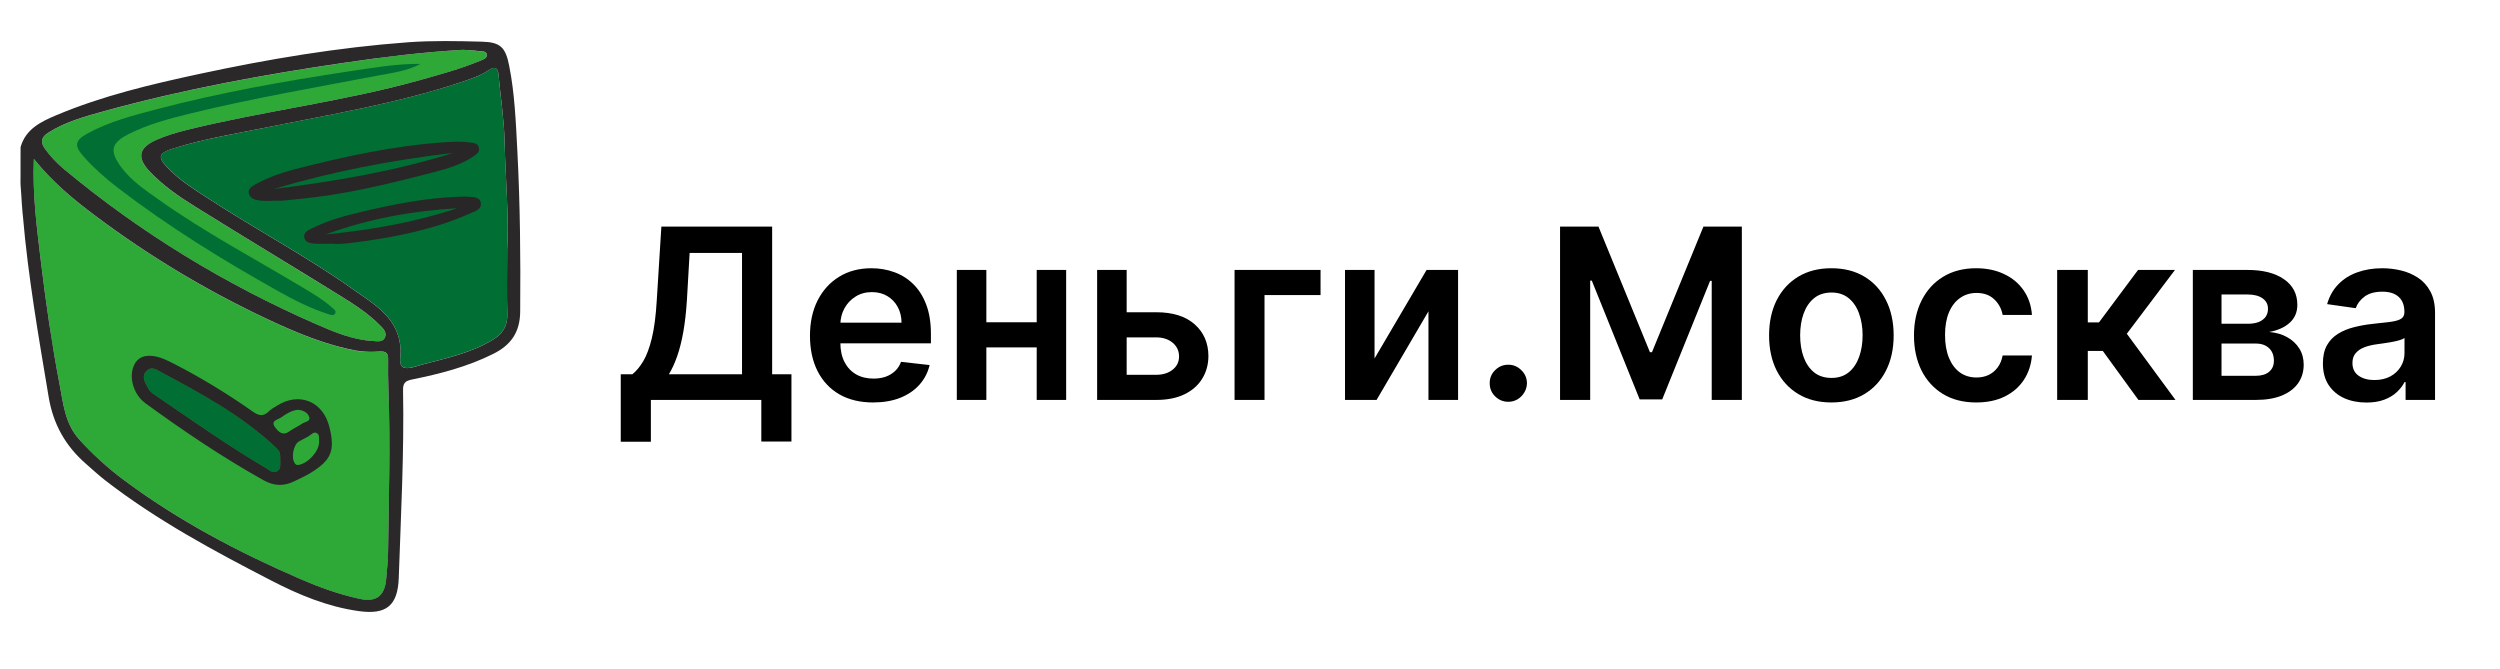 <?xml version="1.0" encoding="UTF-8" standalone="no"?>
<svg
   width="426"
   height="114"
   viewBox="0 0 426 114"
   fill="none"
   version="1.1"
   id="svg66"
   sodipodi:docname="logo-vector-4 (1).svg"
   inkscape:version="1.1.2 (b8e25be833, 2022-02-05)"
   inkscape:export-filename="C:\Users\roman\Downloads\logo-2345.png"
   inkscape:export-xdpi="96"
   inkscape:export-ydpi="96"
   xmlns:inkscape="http://www.inkscape.org/namespaces/inkscape"
   xmlns:sodipodi="http://sodipodi.sourceforge.net/DTD/sodipodi-0.dtd"
   xmlns="http://www.w3.org/2000/svg"
   xmlns:svg="http://www.w3.org/2000/svg">
  <g
     aria-label="Деньги.Москва"
     id="text1536"
     style="font-size:40.609px;line-height:1.25;fill:#000000;stroke-width:1.015">
    <path
       d="m 105.775,75.271 v -11.493 h 1.976 q 0.995,-0.793 1.86,-2.235 0.865,-1.442 1.471,-3.951 0.606,-2.509 0.836,-6.489 l 0.779,-12.489 h 18.877 v 25.164 h 3.288 v 11.465 h -5.134 v -7.095 h -18.819 v 7.124 z m 8.206,-11.493 H 126.44 V 43.098 h -8.927 l -0.461,8.004 q -0.187,3.014 -0.606,5.393 -0.418,2.379 -1.053,4.196 -0.635,1.803 -1.413,3.086 z"
       style="font-weight:600;font-family:Inter;-inkscape-font-specification:'Inter, Semi-Bold'"
       id="path8506" />
    <path
       d="m 148.778,68.58 q -3.331,0 -5.754,-1.384 -2.408,-1.399 -3.706,-3.951 -1.298,-2.567 -1.298,-6.042 0,-3.418 1.298,-5.999 1.312,-2.596 3.663,-4.038 2.351,-1.457 5.523,-1.457 2.048,0 3.865,0.663 1.831,0.649 3.23,2.019 1.413,1.37 2.221,3.49 0.808,2.105 0.808,5.018 v 1.601 h -18.156 v -3.519 h 13.152 q -0.014,-1.5 -0.649,-2.668 -0.635,-1.183 -1.774,-1.86 -1.125,-0.678 -2.625,-0.678 -1.601,0 -2.812,0.779 -1.211,0.764 -1.889,2.019 -0.663,1.24 -0.678,2.726 v 3.072 q 0,1.932 0.707,3.317 0.707,1.37 1.976,2.105 1.269,0.721 2.971,0.721 1.139,0 2.062,-0.317 0.923,-0.332 1.601,-0.966 0.678,-0.635 1.024,-1.572 l 4.874,0.548 q -0.461,1.932 -1.759,3.374 -1.283,1.428 -3.288,2.221 -2.005,0.779 -4.586,0.779 z"
       style="font-weight:600;font-family:Inter;-inkscape-font-specification:'Inter, Semi-Bold'"
       id="path8508" />
    <path
       d="m 178.255,54.909 v 4.283 h -11.796 v -4.283 z m -10.181,-8.912 v 22.151 h -5.033 V 45.997 Z m 13.599,0 v 22.151 h -5.018 V 45.997 Z"
       style="font-weight:600;font-family:Inter;-inkscape-font-specification:'Inter, Semi-Bold'"
       id="path8510" />
    <path
       d="m 190.483,53.207 h 6.533 q 4.24,0 6.562,2.062 2.322,2.062 2.336,5.408 -0.014,2.178 -1.067,3.865 -1.038,1.687 -3.028,2.653 -1.976,0.952 -4.802,0.952 h -10.066 V 45.997 h 5.033 v 17.868 h 5.033 q 1.702,0 2.798,-0.865 1.096,-0.88 1.096,-2.25 0,-1.442 -1.096,-2.351 -1.096,-0.909 -2.798,-0.909 h -6.533 z"
       style="font-weight:600;font-family:Inter;-inkscape-font-specification:'Inter, Semi-Bold'"
       id="path8512" />
    <path
       d="m 225.021,45.997 v 4.283 h -9.547 v 17.868 h -5.105 V 45.997 Z"
       style="font-weight:600;font-family:Inter;-inkscape-font-specification:'Inter, Semi-Bold'"
       id="path8514" />
    <path
       d="m 234.222,61.081 8.869,-15.084 h 5.365 v 22.151 h -5.047 V 53.048 l -8.84,15.099 h -5.379 V 45.997 h 5.033 z"
       style="font-weight:600;font-family:Inter;-inkscape-font-specification:'Inter, Semi-Bold'"
       id="path8516" />
    <path
       d="m 257.021,68.464 q -1.312,0 -2.25,-0.923 -0.937,-0.923 -0.923,-2.25 -0.014,-1.298 0.923,-2.221 0.937,-0.923 2.25,-0.923 1.269,0 2.206,0.923 0.952,0.923 0.966,2.221 -0.014,0.88 -0.461,1.601 -0.433,0.721 -1.154,1.154 -0.707,0.418 -1.557,0.418 z"
       style="font-weight:600;font-family:Inter;-inkscape-font-specification:'Inter, Semi-Bold'"
       id="path8518" />
    <path
       d="m 265.833,38.613 h 6.547 l 8.768,21.401 h 0.346 l 8.768,-21.401 h 6.547 v 29.534 h -5.134 V 47.857 h -0.274 l -8.162,20.204 h -3.836 l -8.162,-20.247 h -0.274 v 20.333 h -5.134 z"
       style="font-weight:600;font-family:Inter;-inkscape-font-specification:'Inter, Semi-Bold'"
       id="path8520" />
    <path
       d="m 312.066,68.58 q -3.245,0 -5.624,-1.428 -2.379,-1.428 -3.692,-3.995 -1.298,-2.567 -1.298,-5.999 0,-3.432 1.298,-6.014 1.312,-2.581 3.692,-4.009 2.379,-1.428 5.624,-1.428 3.245,0 5.624,1.428 2.379,1.428 3.677,4.009 1.312,2.581 1.312,6.014 0,3.432 -1.312,5.999 -1.298,2.567 -3.677,3.995 -2.379,1.428 -5.624,1.428 z m 0.029,-4.182 q 1.759,0 2.942,-0.966 1.183,-0.981 1.759,-2.625 0.591,-1.644 0.591,-3.663 0,-2.033 -0.591,-3.677 -0.577,-1.658 -1.759,-2.639 -1.183,-0.981 -2.942,-0.981 -1.803,0 -3,0.981 -1.183,0.981 -1.774,2.639 -0.577,1.644 -0.577,3.677 0,2.019 0.577,3.663 0.591,1.644 1.774,2.625 1.197,0.966 3,0.966 z"
       style="font-weight:600;font-family:Inter;-inkscape-font-specification:'Inter, Semi-Bold'"
       id="path8522" />
    <path
       d="m 336.755,68.58 q -3.317,0 -5.696,-1.457 -2.365,-1.457 -3.648,-4.023 -1.269,-2.581 -1.269,-5.941 0,-3.374 1.298,-5.956 1.298,-2.596 3.663,-4.038 2.379,-1.457 5.624,-1.457 2.697,0 4.773,0.995 2.091,0.981 3.331,2.783 1.24,1.788 1.413,4.182 H 341.254 q -0.303,-1.601 -1.442,-2.668 -1.125,-1.082 -3.014,-1.082 -1.601,0 -2.812,0.865 -1.211,0.851 -1.889,2.452 -0.663,1.601 -0.663,3.836 0,2.264 0.663,3.894 0.663,1.615 1.86,2.495 1.211,0.865 2.841,0.865 1.154,0 2.062,-0.433 0.923,-0.447 1.543,-1.283 0.62,-0.836 0.851,-2.033 h 4.99 q -0.187,2.351 -1.384,4.168 -1.197,1.803 -3.259,2.826 -2.062,1.009 -4.845,1.009 z"
       style="font-weight:600;font-family:Inter;-inkscape-font-specification:'Inter, Semi-Bold'"
       id="path8524" />
    <path
       d="M 350.541,68.147 V 45.997 h 5.22 v 8.941 h 1.904 l 6.662,-8.941 h 6.288 l -8.206,10.873 8.292,11.277 h -6.316 l -6.071,-8.35 h -2.553 v 8.35 z"
       style="font-weight:600;font-family:Inter;-inkscape-font-specification:'Inter, Semi-Bold'"
       id="path8526" />
    <path
       d="M 373.658,68.147 V 45.997 h 9.301 q 3.937,0 6.215,1.572 2.293,1.572 2.293,4.384 0,1.86 -1.298,3.043 -1.283,1.168 -3.504,1.572 1.745,0.144 3.057,0.88 1.327,0.735 2.077,1.932 0.75,1.197 0.75,2.754 0,1.831 -0.966,3.187 -0.952,1.341 -2.783,2.091 -1.817,0.735 -4.413,0.735 z m 4.889,-4.11 h 5.84 q 1.442,0 2.264,-0.678 0.822,-0.692 0.822,-1.875 0,-1.37 -0.822,-2.149 -0.822,-0.793 -2.264,-0.793 h -5.84 z m 0,-8.869 h 4.514 q 1.067,0 1.831,-0.303 0.764,-0.317 1.168,-0.88 0.404,-0.577 0.404,-1.37 0,-1.139 -0.937,-1.788 -0.923,-0.649 -2.567,-0.649 h -4.413 z"
       style="font-weight:600;font-family:Inter;-inkscape-font-specification:'Inter, Semi-Bold'"
       id="path8528" />
    <path
       d="m 403.235,68.594 q -2.105,0 -3.793,-0.75 -1.673,-0.764 -2.653,-2.25 -0.966,-1.485 -0.966,-3.663 0,-1.875 0.692,-3.1 0.692,-1.226 1.889,-1.961 1.197,-0.735 2.697,-1.11 1.514,-0.389 3.129,-0.562 1.947,-0.202 3.158,-0.361 1.211,-0.173 1.759,-0.519 0.562,-0.361 0.562,-1.11 v -0.087 q 0,-1.63 -0.966,-2.524 -0.966,-0.894 -2.783,-0.894 -1.918,0 -3.043,0.836 -1.11,0.836 -1.5,1.976 l -4.874,-0.692 q 0.577,-2.019 1.904,-3.374 1.327,-1.37 3.245,-2.048 1.918,-0.692 4.24,-0.692 1.601,0 3.187,0.375 1.586,0.375 2.899,1.24 1.312,0.851 2.105,2.322 0.808,1.471 0.808,3.677 v 14.825 h -5.018 v -3.043 h -0.173 q -0.476,0.923 -1.341,1.731 -0.851,0.793 -2.149,1.283 -1.283,0.476 -3.014,0.476 z m 1.356,-3.836 q 1.572,0 2.726,-0.62 1.154,-0.635 1.774,-1.673 0.635,-1.038 0.635,-2.264 v -2.61 q -0.245,0.202 -0.836,0.375 -0.577,0.173 -1.298,0.303 -0.721,0.13 -1.428,0.231 -0.707,0.101 -1.226,0.173 -1.168,0.159 -2.091,0.519 -0.923,0.361 -1.457,1.009 -0.534,0.635 -0.534,1.644 0,1.442 1.053,2.178 1.053,0.735 2.682,0.735 z"
       style="font-weight:600;font-family:Inter;-inkscape-font-specification:'Inter, Semi-Bold'"
       id="path8530" />
  </g>
  <defs
     id="defs70" />
  <sodipodi:namedview
     id="namedview68"
     pagecolor="#ffffff"
     bordercolor="#666666"
     borderopacity="1.0"
     inkscape:pageshadow="2"
     inkscape:pageopacity="0.0"
     inkscape:pagecheckerboard="0"
     showgrid="false"
     inkscape:zoom="0.64671365"
     inkscape:cx="80.406529"
     inkscape:cy="212.61342"
     inkscape:window-width="1920"
     inkscape:window-height="1112"
     inkscape:window-x="-8"
     inkscape:window-y="-8"
     inkscape:window-maximized="1"
     inkscape:current-layer="svg66" />
  <path
     d="M5.77 27.09C8.95 31.02 12.46 33.94 16.12 36.69C25.8 43.97 36.17 50.11 47.19 55.15C51.48 57.11 55.87 58.83 60.54 59.74C61.95 60.02 63.35 60.01 64.75 59.92C65.81 59.86 66.17 60.22 66.15 61.26C66.11 62.97 66.13 64.69 66.2 66.4C66.54 75.63 66.26 84.85 66.14 94.08C66.12 95.6 65.94 97.12 65.82 98.64C65.59 101.58 64.14 102.69 61.25 102.05C57.77 101.28 54.42 100.08 51.16 98.67C40.5 94.03 30.27 88.65 20.94 81.68C18.24 79.66 15.76 77.4 13.5 74.89C11.08 72.21 10.79 68.82 10.16 65.55C8.82 58.6 7.81 51.6 6.97 44.58C6.29 38.96 5.51 33.32 5.77 27.09Z"
     fill="#2EA937"
     id="path48" />
  <path
     d="M86.42 42.54C86.42 46.8 86.34 50.17 86.45 53.53C86.51 55.56 85.65 56.87 83.99 57.88C80.26 60.15 76.05 61.02 71.92 62.12C70.87 62.4 69.59 62.96 68.76 62.6C67.85 62.2 68.3 60.7 68.27 59.73C68.09 54.21 63.81 51.87 60.07 49.23C52.17 43.64 43.6 39.1 35.5 33.82C33.09 32.25 30.64 30.74 28.62 28.64C26.82 26.76 26.94 26.11 29.5 25.3C34.69 23.66 40.07 22.8 45.4 21.71C56.53 19.45 67.77 17.6 78.58 13.99C80.2 13.45 81.84 12.93 83.28 11.94C84.25 11.27 84.83 11.44 84.95 12.74C85.28 16.5 85.89 20.24 85.98 24.01C86.14 30.49 86.75 36.96 86.42 42.54Z"
     fill="#016E34"
     id="path50" />
  <path
     d="M78.85 8.49C79.64 8.55 80.63 8.55 81.59 8.72C82.07 8.81 82.9 8.64 82.95 9.35C82.99 9.94 82.3 10.15 81.79 10.37C78.44 11.76 74.96 12.71 71.47 13.68C58.49 17.3 45.07 18.89 32 22.11C30.16 22.56 28.33 23.09 26.59 23.87C23.63 25.21 23.29 26.89 25.5 29.23C27.79 31.66 30.53 33.53 33.34 35.27C41.51 40.34 49.75 45.32 57.93 50.38C60.32 51.86 62.71 53.37 64.7 55.4C65.26 55.96 65.94 56.6 65.62 57.45C65.26 58.4 64.27 58.16 63.51 58.11C60.08 57.91 56.95 56.58 53.87 55.24C38.27 48.42 23.88 39.64 10.8 28.74C9.62 27.76 8.58 26.63 7.68 25.39C6.86 24.27 7 23.41 8.2 22.64C11.2 20.73 14.6 19.82 17.95 18.9C31.36 15.2 45.02 12.71 58.77 10.69C65.38 9.71 71.99 8.89 78.85 8.49Z"
     fill="#2EA937"
     id="path52" />
  <path
     d="M71.66 10.88C69.31 12.15 66.7 12.43 64.15 12.92C53.61 14.94 43.02 16.75 32.59 19.3C28.92 20.2 25.23 21.15 21.82 22.9C18.93 24.39 18.67 25.73 20.57 28.37C22.29 30.76 24.7 32.35 27.02 34C34.91 39.61 43.48 44.12 51.76 49.1C53.44 50.11 55.13 51.1 56.59 52.42C56.89 52.69 57.4 53.01 57.09 53.46C56.83 53.84 56.31 53.66 55.9 53.52C52.91 52.54 50.12 51.14 47.4 49.61C37.95 44.32 28.74 38.64 20.13 32.04C18.03 30.43 16.06 28.7 14.3 26.74C12.61 24.85 12.71 23.95 14.9 22.75C18.57 20.74 22.61 19.69 26.64 18.63C37.45 15.78 48.43 13.83 59.48 12.16C63.51 11.56 67.53 10.85 71.66 10.88Z"
     fill="#016E34"
     id="path54" />
  <path
     d="M47.76 78.49C47.7 79.08 47.96 79.86 47.27 80.28C46.48 80.77 45.9 80.09 45.3 79.73C38.81 75.94 32.69 71.57 26.48 67.35C26.02 67.03 25.57 66.72 25.3 66.23C24.78 65.27 24.02 64.22 24.99 63.21C25.87 62.3 26.83 63.09 27.66 63.53C34.35 67.08 41.01 70.7 46.63 75.89C47.8 76.98 47.76 77.03 47.76 78.49Z"
     fill="#016E34"
     id="path56" />
  <path
     d="M46.84 34.2C45.98 34.2 45.11 34.28 44.27 34.18C43.47 34.08 42.57 33.79 42.39 32.93C42.22 32.11 43.05 31.67 43.68 31.33C45.74 30.22 47.94 29.43 50.19 28.85C58.65 26.68 67.17 24.8 75.93 24.23C77.41 24.13 78.83 24.07 80.28 24.3C80.85 24.39 81.41 24.44 81.58 25.1C81.77 25.82 81.33 26.2 80.78 26.58C78.72 27.99 76.35 28.71 74 29.32C66.32 31.32 58.62 33.22 50.67 33.93C49.4 34.05 48.13 34.27 46.84 34.2ZM46.66 32.2C57.02 30.92 67.28 29.17 77.26 26.05C66.9 27.27 56.67 29.2 46.66 32.2Z"
     fill="#282627"
     id="path58" />
  <path
     d="M56.45 41.521C55.41 41.521 54.36 41.611 53.33 41.491C52.7 41.421 51.91 41.201 51.84 40.361C51.78 39.661 52.38 39.301 52.93 39.021C55.51 37.711 58.26 36.901 61.06 36.231C66.89 34.841 72.74 33.641 78.76 33.511C79.01 33.501 79.25 33.491 79.5 33.511C80.4 33.591 81.61 33.441 81.89 34.411C82.26 35.651 80.92 36.001 80.11 36.361C74.03 39.081 67.57 40.361 61.01 41.241C59.49 41.441 57.98 41.661 56.45 41.521ZM77.91 35.481C70.22 35.931 62.72 37.301 55.49 39.951C63.11 39.201 70.62 37.921 77.91 35.481Z"
     fill="#282627"
     id="path60" />
  <path
     d="M25.66 60.63C27.169 60.7 28.489 61.4 29.779 62.06C34.41 64.44 38.84 67.16 43.099 70.15C44.109 70.86 44.889 71 45.809 70.1C46.2 69.72 46.69 69.44 47.16 69.15C50.989 66.72 55.059 68.37 56.139 72.8C57.12 76.8 56.469 78.4 52.929 80.58C52.05 81.12 51.09 81.54 50.16 82C48.389 82.88 46.709 82.84 44.919 81.84C37.91 77.92 31.27 73.44 24.799 68.73C22.849 67.31 22.049 64.65 22.649 62.73C23.11 61.24 24.11 60.57 25.66 60.63ZM47.76 78.49C47.749 77.03 47.8 76.98 46.62 75.89C40.999 70.71 34.34 67.09 27.649 63.53C26.82 63.09 25.869 62.3 24.98 63.21C24.009 64.21 24.77 65.26 25.29 66.23C25.559 66.72 26 67.04 26.47 67.35C32.679 71.57 38.8 75.93 45.289 79.73C45.9 80.08 46.469 80.76 47.26 80.28C47.959 79.85 47.7 79.07 47.76 78.49ZM54.38 75.3C54.33 74.77 54.52 74.1 53.98 73.8C53.41 73.49 53.02 74.11 52.559 74.35C52.02 74.63 51.489 74.92 50.959 75.21C49.959 75.77 49.55 78.13 50.279 79.01C50.459 79.22 50.609 79.26 50.889 79.22C52.52 78.95 54.389 76.88 54.38 75.3ZM50.76 69.83C49.69 69.92 48.749 70.53 47.87 71.15C47.37 71.51 46.029 71.67 46.88 72.81C47.459 73.59 48.169 74.33 49.319 73.5C49.999 73 50.8 72.66 51.499 72.18C51.959 71.87 52.94 71.83 52.7 71.08C52.469 70.34 51.709 69.89 50.76 69.83Z"
     fill="#282627"
     id="path62" />
  <path
     d="M3.51 25.05C4.4 21.95 7.01 20.72 9.65 19.61C17.47 16.32 25.7 14.38 33.96 12.6C45.72 10.07 57.56 8.08 69.57 7.2C73.72 6.9 77.92 6.99 82.09 7.1C85.28 7.18 86.14 8.06 86.76 11.18C87.72 15.99 87.9 20.89 88.16 25.77C88.63 34.87 88.72 43.99 88.64 53.1C88.61 56.64 87.04 58.82 84.03 60.31C79.66 62.49 74.98 63.7 70.24 64.66C69.03 64.9 68.65 65.29 68.68 66.53C68.88 77.18 68.31 87.81 67.95 98.45C67.79 103.23 65.81 104.79 61.12 104.13C55.76 103.38 50.86 101.33 46.12 98.87C36.37 93.84 26.72 88.65 18 81.91C16.84 81.01 15.76 80.01 14.65 79.04C11.16 76 9.06 72.28 8.29 67.63C6.58 57.38 4.78 47.15 3.9 36.79C3.87 36.49 3.81 36.1 3.81 35.84C3.73 34.8 3.69 34.51 3.64 33.41C3.5 31.57 3.47 31.34 3.5 30.19C3.5 29.7 3.5 29.21 3.5 28.72C3.5 27.49 3.49 27.37 3.5 26.52C3.51 26.03 3.51 25.54 3.51 25.05ZM5.77 27.09C5.52 33.32 6.3 38.96 6.97 44.58C7.81 51.6 8.83 58.6 10.16 65.54C10.79 68.82 11.08 72.2 13.5 74.88C15.77 77.39 18.24 79.65 20.94 81.67C30.27 88.65 40.5 94.03 51.15 98.65C54.4 100.06 57.76 101.27 61.24 102.03C64.13 102.67 65.57 101.56 65.81 98.62C65.93 97.1 66.11 95.58 66.13 94.06C66.25 84.83 66.53 75.61 66.19 66.38C66.13 64.67 66.11 62.95 66.14 61.24C66.16 60.21 65.81 59.84 64.74 59.9C63.34 59.98 61.94 59.99 60.53 59.72C55.86 58.81 51.48 57.09 47.18 55.13C36.16 50.09 25.79 43.95 16.11 36.67C12.46 33.94 8.95 31.02 5.77 27.09ZM86.42 42.54C86.75 36.95 86.13 30.49 85.98 24.02C85.89 20.26 85.29 16.51 84.95 12.75C84.84 11.46 84.25 11.29 83.28 11.95C81.84 12.93 80.2 13.45 78.58 14C67.77 17.61 56.53 19.46 45.4 21.72C40.07 22.8 34.7 23.66 29.5 25.31C26.95 26.12 26.82 26.77 28.62 28.65C30.63 30.75 33.09 32.26 35.5 33.83C43.6 39.11 52.17 43.65 60.07 49.24C63.81 51.88 68.09 54.22 68.27 59.74C68.3 60.71 67.85 62.21 68.76 62.61C69.59 62.97 70.87 62.41 71.92 62.13C76.05 61.03 80.26 60.16 83.99 57.89C85.65 56.88 86.51 55.56 86.45 53.54C86.35 50.17 86.42 46.81 86.42 42.54ZM78.85 8.49C71.99 8.89 65.38 9.71 58.77 10.68C45.02 12.7 31.36 15.19 17.95 18.89C14.6 19.81 11.2 20.72 8.2 22.63C7 23.4 6.86 24.26 7.68 25.38C8.59 26.63 9.63 27.75 10.8 28.73C23.88 39.63 38.27 48.41 53.87 55.23C56.95 56.57 60.07 57.9 63.51 58.1C64.27 58.14 65.26 58.39 65.62 57.44C65.94 56.59 65.26 55.95 64.7 55.39C62.71 53.37 60.32 51.85 57.93 50.37C49.75 45.31 41.51 40.34 33.34 35.26C30.53 33.52 27.79 31.64 25.5 29.22C23.29 26.88 23.63 25.19 26.59 23.86C28.33 23.08 30.15 22.56 32 22.1C45.07 18.88 58.5 17.3 71.48 13.67C74.96 12.7 78.45 11.75 81.8 10.36C82.31 10.15 83.01 9.94 82.96 9.34C82.91 8.63 82.08 8.79 81.6 8.71C80.63 8.55 79.64 8.55 78.85 8.49Z"
     fill="#2A2829"
     id="path64" />
</svg>
